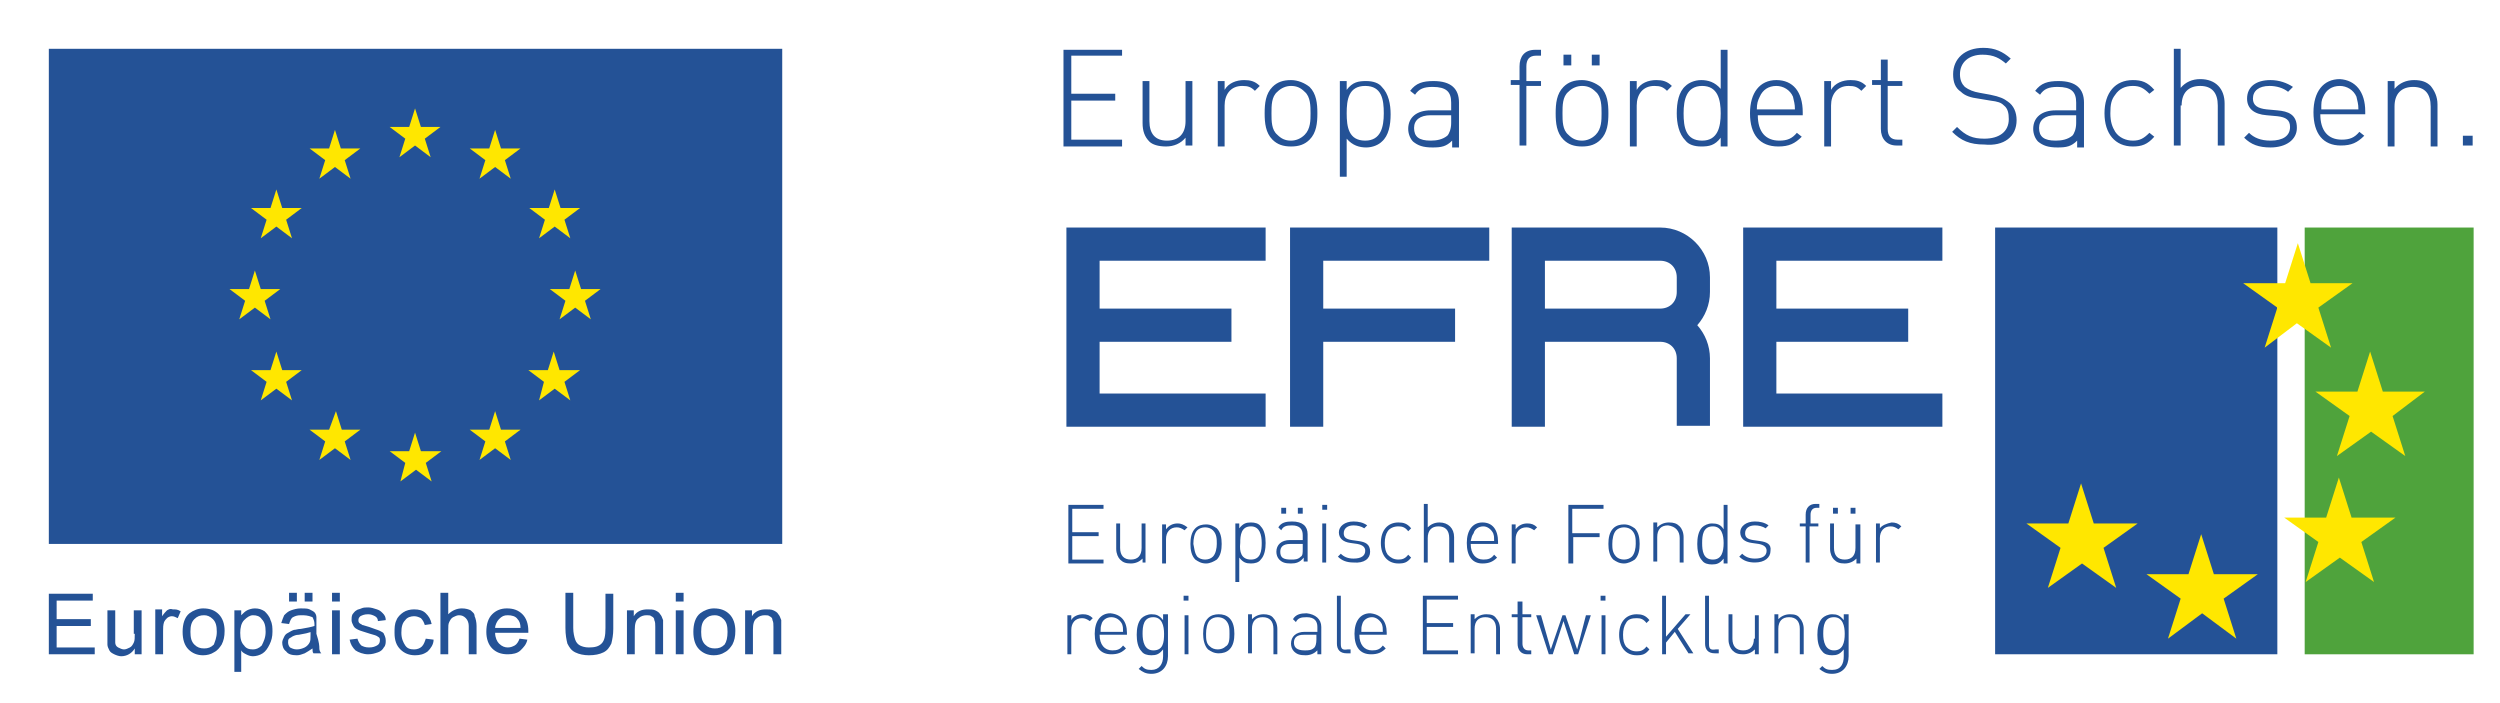 <svg xmlns="http://www.w3.org/2000/svg" viewBox="0 0 256 72">
    <path fill="#4fa33c" d="M236 23.3h17.3V67H236z"/>
    <path d="M204.3 23.3h28.9V67h-28.9V23.3zm-61.1 30.6c.4 0 .7.1 1 .5l.3-.3c-.4-.5-.8-.6-1.3-.6-1.1 0-1.8.8-1.8 2.1s.7 2.1 1.8 2.1c.6 0 .9-.1 1.3-.6l-.3-.3c-.3.4-.6.5-1 .5-.5 0-.8-.2-1.1-.5-.2-.3-.3-.6-.3-1.2 0-.5.1-.9.3-1.2.2-.3.6-.5 1.1-.5zm-22.6-.3c-.5 0-.9.2-1.2.6v-.5h-.4v4h.4v-2.5c0-.7.4-1.2 1.1-1.2.3 0 .5.1.8.3l.3-.3c-.4-.3-.7-.4-1-.4zm11.6 4.1c-.6 0-.9-.1-1.2-.4-.2-.2-.3-.5-.3-.8 0-.7.5-1.2 1.4-1.2h1.3v-.5c0-.6-.3-1-1.1-1-.6 0-.9.1-1.1.5l-.3-.3c.3-.5.8-.6 1.4-.6 1.1 0 1.6.5 1.6 1.3v2.8h-.4v-.4c-.4.5-.8.6-1.3.6zm0-.4c.4 0 .7 0 1-.3.2-.1.2-.4.2-.8v-.5h-1.3c-.7 0-1 .3-1 .8 0 .6.3.8 1.1.8zm-15.3.3h.4v-4h-.4v2.5c0 .8-.4 1.2-1.1 1.2-.7 0-1.1-.4-1.1-1.2v-2.5h-.4v2.6c0 .5.2.9.4 1.1.3.3.6.4 1.1.4.5 0 .9-.2 1.2-.5v.4zm6.6.1c-.5 0-.8-.2-1.1-.4-.4-.4-.5-1-.5-1.6 0-.6.1-1.2.5-1.6.3-.3.7-.4 1.1-.4.5 0 .8.2 1.1.4.4.4.5 1 .5 1.6 0 .6-.1 1.2-.5 1.6-.3.2-.7.4-1.1.4zm-.9-.7c.2.2.5.3.8.3s.6-.1.8-.3c.3-.3.4-.9.4-1.3 0-.5 0-1-.4-1.4-.2-.2-.5-.3-.8-.3s-.6.1-.8.3c-.3.3-.4.9-.4 1.4.1.4.1.9.4 1.3zm5.5.7c-.5 0-.8-.1-1.2-.6v2.5h-.4v-6h.4v.5c.4-.5.7-.6 1.2-.6.4 0 .8.1 1 .4.4.4.5 1.1.5 1.7 0 .6-.1 1.3-.5 1.7-.2.3-.6.4-1 .4zm0-.4c1 0 1.1-.9 1.1-1.7 0-.8-.2-1.7-1.1-1.7-1 0-1.1.9-1.1 1.7-.1.9.1 1.7 1.1 1.7zm12.2-.8c0-.8-.5-1-1.2-1.1l-.7-.1c-.6-.1-.8-.3-.8-.7 0-.5.4-.8 1-.8.4 0 .8.1 1.1.3l.3-.3c-.4-.3-.9-.4-1.4-.4-.9 0-1.5.5-1.5 1.1 0 .6.4 1 1.2 1.1l.7.1c.5.1.8.3.8.7 0 .5-.4.8-1.2.8-.6 0-1-.2-1.3-.5l-.3.3c.4.4.9.6 1.6.6 1.1.1 1.7-.4 1.7-1.1zm-4.9 1.1h.4v-4h-.4v4zm0-5.4h.5v-.5h-.5v.5zm25.6-.1h3.2v-.4h-3.6v6h.5V55h2.7v-.4H161v-2.5zm-10.8 3.5c0-1.3.6-2.1 1.6-2.1s1.6.7 1.6 2v.2h-2.8c0 1 .5 1.6 1.3 1.6.5 0 .8-.1 1.1-.5l.3.3c-.4.4-.8.6-1.5.6-1 0-1.6-.7-1.6-2.1zm.4-.2h2.4c0-.4 0-.5-.1-.8-.2-.4-.6-.7-1-.7-.5 0-.9.3-1 .7-.2.3-.2.4-.3.8zm25.9-3.7h.4v6h-.4v-.5c-.4.5-.7.6-1.2.6-.4 0-.8-.1-1-.4-.4-.4-.5-1.1-.5-1.7 0-.6.1-1.3.5-1.7.2-.2.6-.4 1-.4.5 0 .9.1 1.2.6v-2.5zm0 3.9c0-.8-.2-1.7-1.1-1.7-1 0-1.1.9-1.1 1.7 0 .8.1 1.7 1.1 1.7.9 0 1.1-.8 1.1-1.7zm11.7-3.6h-.5v.6h.5V52zm-8 3.4l-.7-.1c-.6-.1-.8-.3-.8-.7 0-.5.4-.8 1-.8.4 0 .8.1 1.1.3l.3-.3c-.4-.3-.9-.4-1.4-.4-.9 0-1.5.5-1.5 1.1 0 .6.4 1 1.2 1.1l.7.1c.5.1.8.3.8.7 0 .5-.4.8-1.2.8-.6 0-1-.2-1.3-.5l-.3.3c.4.4.9.6 1.6.6 1 0 1.6-.5 1.6-1.2.1-.7-.4-.9-1.1-1zm9.8.7c0 .8-.4 1.2-1.1 1.2-.7 0-1.1-.4-1.1-1.2v-2.5h-.4v2.6c0 .5.2.9.4 1.1.3.3.6.4 1.1.4.5 0 .9-.2 1.2-.5v.5h.4v-4h-.5v2.4zm0-4.1h-.5v.6h.5V52zm-41.1 5.6V55c0-.9-.6-1.5-1.5-1.5-.5 0-.9.2-1.2.5v-2.4h-.4v6h.4v-2.5c0-.8.4-1.2 1.1-1.2.7 0 1.1.4 1.1 1.2v2.5h.5zm-15.5-5V52h-.5v.6h.5zm59.1 1.5v-.5h-.4v4h.4v-2.5c0-.7.4-1.2 1.1-1.2.3 0 .5.1.8.3l.3-.3c-.3-.3-.6-.4-1-.4-.5.1-1 .3-1.2.6zm-6.2-.5h-.9v-.9c0-.4.2-.7.6-.7h.3v-.4h-.4c-.6 0-1 .4-1 1.1v.9h-.6v.3h.6v3.7h.4v-3.7h.9v-.3zM172 55.1v2.5h.4V55c0-.5-.2-.9-.4-1.1-.3-.3-.6-.4-1.1-.4-.5 0-.9.2-1.2.5v-.5h-.4v4h.4V55c0-.8.4-1.2 1.1-1.2.8.1 1.2.6 1.2 1.3zm-5.7 2.6c-.5 0-.8-.2-1.1-.4-.4-.4-.5-1-.5-1.6 0-.6.1-1.2.5-1.6.3-.3.7-.4 1.1-.4.5 0 .8.2 1.1.4.4.4.5 1 .5 1.6 0 .6-.1 1.2-.5 1.6-.3.2-.7.4-1.1.4zm-.8-.7c.2.2.5.3.8.3.3 0 .6-.1.8-.3.3-.3.4-.9.4-1.3 0-.5 0-1-.4-1.4-.2-.2-.5-.3-.8-.3-.3 0-.6.1-.8.3-.3.3-.4.9-.4 1.4 0 .4 0 .9.4 1.3zm-9.1-3.4c-.5 0-.9.2-1.2.6v-.5h-.4v4h.4v-2.5c0-.7.4-1.2 1.1-1.2.3 0 .5.1.8.3l.3-.3c-.3-.3-.6-.4-1-.4zm-24.7-1V52h-.5v.6h.5zm-18.7-.5v-.4h-3.6v6h3.6v-.4h-3.2v-2.4h2.7v-.4h-2.7v-2.4h3.2zm2.4 12.7v.2h-2.8c0 1 .5 1.6 1.3 1.6.5 0 .8-.1 1.1-.5l.3.3c-.4.4-.8.6-1.5.6-1.1 0-1.7-.7-1.7-2.1 0-1.3.6-2.1 1.6-2.1 1.1.1 1.7.8 1.7 2zm-.4-.1c0-.4 0-.5-.1-.8-.2-.4-.6-.7-1.1-.7-.5 0-.9.3-1 .7-.1.3-.1.4-.1.8h2.3zm-5.3-1.2V63h-.4v4h.4v-2.5c0-.7.4-1.2 1.1-1.2.3 0 .5.1.8.3l.3-.3c-.3-.3-.6-.4-1-.4-.5 0-1 .2-1.2.6zm9.5-.6h.4v4.3c0 1-.6 1.8-1.7 1.8-.6 0-.9-.2-1.3-.5l.3-.3c.3.3.5.4 1 .4.8 0 1.2-.6 1.2-1.4v-.7c-.4.5-.7.6-1.2.6-.4 0-.8-.1-1-.4-.4-.4-.5-1.1-.5-1.7 0-.6.1-1.3.5-1.7.2-.2.6-.4 1-.4.5 0 .8.1 1.2.6v-.6zm0 2c0-.8-.2-1.7-1.1-1.7-1 0-1.1.9-1.1 1.7 0 .8.2 1.7 1.1 1.7 1 0 1.1-.8 1.1-1.7zm2.1 2.1h.4v-4h-.4v4zm-.1-5.5h.5V61h-.5v.5zm46.4 1.8c.4 0 .7.1 1 .5l.3-.3c-.4-.5-.8-.6-1.3-.6-1.1 0-1.8.8-1.8 2.1s.7 2.1 1.8 2.1c.6 0 .9-.1 1.3-.6l-.3-.3c-.3.4-.6.5-1 .5-.5 0-.8-.2-1.1-.5-.2-.3-.3-.6-.3-1.2 0-.5.1-.9.3-1.2.2-.4.6-.5 1.1-.5zm-3.7-1.8h.5V61h-.5v.5zm-8.1.1h-.4v1.3h-.6v.3h.6v2.7c0 .6.3 1.1 1 1.1h.4v-.4h-.3c-.4 0-.6-.3-.6-.7v-2.7h.9v-.3h-.9v-1.3zm5.7 4.9l-1.2-3.5h-.3l-1.2 3.5-1-3.5h-.5l1.3 4h.4l1.1-3.4 1.1 3.4h.4l1.3-4h-.5l-.9 3.5zm11.6-3.6h-.5l-2 2.3V61h-.4v6h.4v-1.2l.9-1.1 1.4 2.2h.5l-1.6-2.5 1.3-1.5zM164 67h.4v-4h-.4v4zm11-1.1V61h-.4v4.9c0 .6.3 1 1 1h.4v-.4h-.3c-.6.1-.7-.1-.7-.6zm8.3-3c-.5 0-.9.2-1.2.5v-.5h-.4v4h.4v-2.5c0-.8.4-1.2 1.1-1.2.7 0 1.1.4 1.1 1.2V67h.4v-2.6c0-.5-.2-.9-.4-1.1-.2-.3-.5-.4-1-.4zm5.6 0h.4v4.3c0 1-.6 1.8-1.7 1.8-.6 0-.9-.2-1.3-.5l.3-.3c.3.3.5.4 1 .4.9 0 1.2-.6 1.2-1.4v-.7c-.4.5-.7.6-1.2.6-.4 0-.8-.1-1-.4-.4-.4-.5-1.1-.5-1.7 0-.6.1-1.3.5-1.7.2-.2.6-.4 1-.4.5 0 .8.1 1.2.6v-.6zm0 2c0-.8-.2-1.7-1.1-1.7-1 0-1.1.9-1.1 1.7 0 .8.2 1.7 1.1 1.7.9 0 1.1-.8 1.1-1.7zm-9.3.5c0 .8-.4 1.2-1.1 1.2-.7 0-1.1-.4-1.1-1.2v-2.5h-.4v2.6c0 .5.2.9.4 1.1.3.3.6.4 1.1.4.5 0 .9-.2 1.2-.5v.5h.4v-4h-.4v2.4zm-50.2-2.5c-.5 0-.9.2-1.2.5v-.5h-.4v4h.4v-2.5c0-.8.4-1.2 1.1-1.2.7 0 1.1.4 1.1 1.2V67h.4v-2.6c0-.5-.2-.9-.4-1.1-.2-.3-.6-.4-1-.4zm-3.5.4c.4.4.5 1 .5 1.6 0 .6-.1 1.2-.5 1.6-.3.3-.7.4-1.1.4-.5 0-.8-.2-1.1-.4-.4-.4-.5-1.1-.5-1.6 0-.6.1-1.2.5-1.6.3-.3.7-.4 1.1-.4.4 0 .8.1 1.1.4zm0 1.6c0-.5 0-1-.4-1.4-.2-.2-.5-.3-.8-.3-.3 0-.6.1-.8.3-.3.3-.4.9-.4 1.4 0 .5 0 1 .4 1.3.2.2.5.3.8.3.3 0 .6-.1.8-.3.4-.2.4-.8.4-1.3zm19.8 2.1h3.6v-.4h-3.2v-2.4h2.7v-.4h-2.7v-2.4h3.2V61h-3.6v6zm-8.4-1.1V61h-.4v4.9c0 .6.3 1 1 1h.4v-.4h-.3c-.6.1-.7-.1-.7-.6zm-2-1.7V67h-.4v-.4c-.3.3-.7.5-1.2.5-.6 0-.9-.1-1.2-.4-.2-.2-.3-.5-.3-.8 0-.7.5-1.2 1.4-1.2h1.3v-.5c0-.6-.3-1-1.1-1-.6 0-.9.1-1.1.5l-.3-.3c.3-.5.8-.6 1.4-.6.9.1 1.5.6 1.5 1.4zm-.5.8h-1.3c-.7 0-1 .3-1 .8s.3.8 1.1.8c.4 0 .7 0 1-.3.1-.1.2-.4.2-.8V65zm7.2-.2v.2h-2.8c0 1 .5 1.6 1.3 1.6.5 0 .8-.1 1.1-.5l.3.3c-.4.4-.8.6-1.5.6-1.1 0-1.7-.7-1.7-2.1 0-1.3.6-2.1 1.6-2.1 1.1.1 1.7.8 1.7 2zm-.4-.1c0-.4 0-.5-.1-.8-.2-.4-.6-.7-1-.7-.5 0-.9.3-1 .7-.1.3-.1.4-.1.8h2.2zm10.6-1.8c-.5 0-.9.2-1.2.5v-.5h-.4v4h.4v-2.5c0-.8.4-1.2 1.1-1.2.7 0 1.1.4 1.1 1.2V67h.4v-2.6c0-.5-.2-.9-.4-1.1-.2-.3-.5-.4-1-.4zm-22.6-36.2v-3.4h-20.4v20.4h20.4v-3.4h-17V35h13.5v-3.4h-13.5v-4.9h17zm48.9 17h20.4v-3.4h-17V35h13.5v-3.4h-13.5v-4.9h17v-3.4h-20.4v20.4zm-20.3 0h-3.4V23.3H170c2.8 0 5.1 2.3 5.1 5.1v1.5c0 1.3-.5 2.5-1.3 3.4.8.9 1.3 2.1 1.3 3.4v6.9h-3.4v-6.9c0-1-.7-1.7-1.7-1.7h-11.8v8.7zm0-12.1H170c1 0 1.7-.7 1.7-1.7v-1.5c0-1-.7-1.7-1.7-1.7h-11.8v4.9zm-5.7-4.9v-3.4h-20.4v20.4h3.4V35H149v-3.4h-13.5v-4.9h17zm-37.6-12.4h-5.2v-4h4.5v-.7h-4.5V5.7h5.2v-.6h-6V15h6v-.7zm4.5.7c.8 0 1.5-.3 2-.9v.8h.7V8.3h-.7v4.1c0 1.3-.7 2-1.9 2s-1.8-.7-1.8-2V8.3h-.7v4.3c0 .8.2 1.4.7 1.9.3.3.9.5 1.7.5zm6-4.2c0-1.1.6-2 1.8-2 .6 0 .9.1 1.3.5l.5-.5c-.5-.5-1-.6-1.6-.6-.8 0-1.6.3-2 1v-.9h-.7V15h.7v-4.2zm4.9 3.5c-.7-.7-.8-1.7-.8-2.7 0-1 .1-2 .8-2.7.5-.5 1.1-.7 1.9-.7.7 0 1.4.3 1.9.7.7.7.8 1.7.8 2.7 0 1-.1 2-.8 2.7-.5.5-1.1.7-1.9.7-.8 0-1.4-.2-1.9-.7zm-.1-2.7c0 .8 0 1.7.6 2.2.4.4.8.6 1.4.6.5 0 1-.2 1.4-.6.6-.6.6-1.5.6-2.2s0-1.7-.6-2.2c-.4-.4-.8-.6-1.4-.6-.5 0-1 .2-1.4.6-.6.5-.6 1.4-.6 2.2zm7.7 6.5h-.7V8.3h.7v.9c.6-.8 1.2-.9 2-.9.7 0 1.3.2 1.6.6.7.7.9 1.8.9 2.8 0 1.1-.2 2.2-.9 2.8-.3.3-.9.6-1.6.6-.7 0-1.4-.2-2-.9v3.9zm0-6.5c0 1.4.2 2.8 1.9 2.8 1.6 0 1.9-1.4 1.9-2.8s-.2-2.8-1.9-2.8-1.9 1.4-1.9 2.8zm10.7-.4v-.7c0-1.1-.5-1.6-1.9-1.6-.9 0-1.4.2-1.8.8l-.5-.4c.6-.8 1.3-1 2.4-1 1.8 0 2.6.8 2.6 2.2v4.6h-.7v-.7c-.6.6-1.1.7-2 .7-1 0-1.5-.2-2-.6-.3-.3-.5-.8-.5-1.3 0-1.2.9-1.9 2.3-1.9h2.1zm0 .6h-2.1c-1.1 0-1.7.5-1.7 1.3 0 .9.5 1.3 1.7 1.3.6 0 1.2-.1 1.7-.5.2-.2.4-.7.4-1.3v-.8zm7 3.1h.7V8.8h1.5v-.5h-1.5V6.8c0-.7.3-1.1 1-1.1h.5v-.6h-.6c-1.1 0-1.6.7-1.6 1.7v1.4h-.9v.5h.9v6.2zm4.5-.6c-.7-.7-.8-1.7-.8-2.7 0-1 .1-2 .8-2.7.5-.5 1.1-.7 1.9-.7.7 0 1.4.3 1.9.7.7.7.8 1.7.8 2.7 0 1-.1 2-.8 2.7-.5.5-1.1.7-1.9.7-.8 0-1.4-.2-1.9-.7zm-.1-2.7c0 .8 0 1.7.6 2.2.4.4.8.6 1.4.6.5 0 1-.2 1.4-.6.6-.6.6-1.5.6-2.2s0-1.7-.6-2.2c-.4-.4-.8-.6-1.4-.6-.5 0-1 .2-1.4.6-.6.5-.6 1.4-.6 2.2zm.9-6h-.8v1.1h.8V5.6zm2.9 0h-.8v1.1h.8V5.6zm3.8 5.2c0-1.1.6-2 1.8-2 .6 0 .9.1 1.3.5l.5-.5c-.5-.5-1-.6-1.6-.6-.8 0-1.6.3-2 1v-.9h-.7V15h.7v-4.2zm5 3.6c-.7-.7-.9-1.8-.9-2.8 0-1.1.2-2.2.9-2.8.3-.3.9-.6 1.6-.6.7 0 1.4.2 2 .9v-4h.7V15h-.7v-.9c-.6.8-1.2.9-2 .9-.7 0-1.3-.2-1.6-.6zm-.2-2.8c0 1.4.2 2.8 1.9 2.8 1.6 0 1.9-1.4 1.9-2.8s-.3-2.8-1.9-2.8c-1.6 0-1.9 1.4-1.9 2.8zm6.8 0c0-2.1 1-3.4 2.7-3.4 1.7 0 2.7 1.2 2.7 3.3v.3H180c0 1.7.8 2.6 2.2 2.6.8 0 1.3-.2 1.8-.8l.5.4c-.7.7-1.3 1-2.4 1-1.9 0-2.9-1.2-2.9-3.4zm.7-.4h3.9c0-.6-.1-.8-.2-1.3-.3-.7-1-1.1-1.7-1.1-.8 0-1.4.4-1.7 1.1-.2.4-.3.7-.3 1.3zm7.6-.4c0-1.1.6-2 1.8-2 .6 0 .9.1 1.3.5l.5-.5c-.5-.5-1-.6-1.6-.6-.8 0-1.6.3-2 1v-.9h-.7V15h.7v-4.2zm5.1 2.4c0 1 .6 1.7 1.6 1.7h.6v-.6h-.5c-.7 0-1-.4-1-1.1V8.8h1.5v-.5h-1.5V6.1h-.7v2.1h-.9v.5h.9v4.5zm13.9-.9c0-.8-.3-1.5-.9-1.9-.4-.3-.8-.5-1.8-.7l-1.1-.2c-.6-.1-1.1-.3-1.5-.6-.3-.3-.5-.7-.5-1.3 0-1.2.9-2 2.3-2 1.2 0 1.8.4 2.4.9l.5-.5c-.8-.7-1.6-1.1-2.8-1.1-1.9 0-3.1 1.1-3.1 2.7 0 .8.2 1.4.8 1.8.4.4 1 .6 1.8.7l1.2.2c.8.1 1.1.2 1.4.5.4.3.5.8.5 1.4 0 1.3-1 2-2.5 2-1.2 0-1.9-.3-2.8-1.2l-.5.5c.9.9 1.8 1.3 3.3 1.3 2 .2 3.3-.8 3.3-2.5zm6.1-1.1v-.7c0-1.1-.5-1.6-1.9-1.6-.9 0-1.4.2-1.8.8l-.5-.4c.6-.8 1.3-1 2.4-1 1.8 0 2.6.8 2.6 2.2v4.6h-.7v-.7c-.6.6-1.1.7-2 .7-1 0-1.5-.2-2-.6-.3-.3-.5-.8-.5-1.3 0-1.2.9-1.9 2.3-1.9h2.1zm0 .6h-2.1c-1.1 0-1.7.5-1.7 1.3 0 .9.5 1.3 1.7 1.3.6 0 1.2-.1 1.7-.5.2-.2.4-.7.4-1.3v-.8zm5.8 3.2c.9 0 1.5-.2 2.2-1l-.5-.4c-.6.6-1 .8-1.7.8s-1.4-.3-1.8-.9c-.3-.5-.5-1-.5-1.9 0-.9.1-1.4.5-1.9.4-.6 1-.9 1.8-.9.7 0 1.1.2 1.7.8l.5-.4c-.7-.8-1.3-1-2.2-1-1.8 0-2.9 1.3-2.9 3.4 0 2.1 1.1 3.4 2.9 3.4zm5-4.2c0-1.3.7-2 1.9-2s1.8.7 1.8 2v4.1h.7v-4.3c0-1.5-.9-2.5-2.5-2.5-.8 0-1.5.3-2 .9V5h-.7v9.9h.7v-4.1zm9.8.5l-1.1-.1c-.9-.1-1.4-.4-1.4-1.1 0-.8.6-1.3 1.7-1.3.7 0 1.4.2 1.9.6l.5-.5c-.6-.4-1.4-.7-2.3-.7-1.5 0-2.4.7-2.4 1.9 0 1 .7 1.6 2 1.7l1.1.1c.9.1 1.3.4 1.3 1.1 0 .9-.7 1.4-2 1.4-1 0-1.7-.3-2.2-.8l-.5.5c.7.7 1.5 1 2.7 1 1.6 0 2.7-.8 2.7-2 0-1.4-.9-1.7-2-1.8zm9 .1v.3h-4.6c0 1.7.8 2.6 2.2 2.6.8 0 1.3-.2 1.8-.8l.5.4c-.7.7-1.3 1-2.4 1-1.8 0-2.8-1.2-2.8-3.4 0-2.1 1-3.4 2.7-3.4 1.6.1 2.6 1.3 2.6 3.3zm-.7-.2c0-.6-.1-.8-.2-1.3-.3-.7-1-1.1-1.7-1.1-.8 0-1.4.4-1.7 1.1-.2.4-.2.6-.2 1.3h3.8zm5.7-3c-.8 0-1.5.3-2 .9v-.8h-.7V15h.7v-4.1c0-1.3.7-2 1.9-2s1.8.7 1.8 2V15h.7v-4.3c0-.8-.3-1.4-.7-1.9-.4-.4-.9-.6-1.7-.6zm5 5.7v1h1v-1h-1zM5 55.7h75.1V5H5v50.7zm.8 8.4h3.5v-.7H5.8v-1.9h3.7v-.7H5V67h4.7v-.7H5.8v-2.2zm8 .8c0 .4 0 .7-.1.9-.1.2-.2.4-.4.5-.2.1-.4.2-.6.2-.2 0-.4-.1-.6-.2-.2-.1-.3-.3-.3-.5v-3.3H11V66c0 .2.1.4.2.6.1.2.3.3.5.4.2.1.5.2.7.2.6 0 1.1-.3 1.4-.8v.6h.7v-4.5h-.8v2.4zm3.3-2.4c-.1.1-.3.3-.5.6v-.7h-.7V67h.8v-2.4c0-.3 0-.6.1-.9.1-.2.2-.3.3-.4.1-.1.3-.2.5-.2s.4.1.6.2l.3-.7c-.3-.2-.5-.2-.8-.2-.3-.1-.4 0-.6.1zm5.3.4c.4.4.6 1 .6 1.7 0 .6-.1 1-.3 1.4-.2.3-.4.6-.8.8-.3.2-.7.3-1.1.3-.6 0-1.1-.2-1.5-.6-.4-.4-.6-1-.6-1.8s.2-1.5.7-1.9c.4-.3.9-.5 1.4-.5.7 0 1.2.2 1.6.6zm-.2 1.8c0-.6-.1-1-.4-1.3-.3-.3-.6-.4-.9-.4-.4 0-.7.1-1 .4-.3.3-.4.7-.4 1.3 0 .6.1 1 .4 1.3.3.3.6.4 1 .4s.7-.1 1-.4c.1-.3.3-.7.3-1.3zm5.5-1.2c.2.4.2.8.2 1.2 0 .5-.1.9-.3 1.3-.2.4-.4.7-.7.9s-.7.3-1 .3c-.3 0-.5-.1-.7-.2-.2-.1-.4-.2-.5-.4v2.2H24v-6.3h.7v.5c.2-.2.4-.4.6-.5s.5-.2.8-.2c.4 0 .7.1 1 .3.2.2.5.5.6.9zm-.5 1.2c0-.6-.1-1-.4-1.3-.2-.3-.5-.4-.9-.4-.3 0-.6.2-.9.5-.3.3-.4.8-.4 1.3 0 .6.1 1 .4 1.3.2.3.5.4.9.4.3 0 .6-.1.9-.4.2-.4.4-.8.4-1.4zm3.2-4h-.8v.9h.8v-.9zm1.6 0h-.8v.9h.8v-.9zm.7 5.7c0 .2.1.4.2.5h-.8c-.1-.1-.1-.3-.1-.5-.3.2-.6.4-.8.5-.3.1-.5.2-.8.2-.5 0-.9-.1-1.1-.4-.3-.2-.4-.6-.4-.9 0-.2.1-.4.2-.6.1-.2.2-.3.4-.4.2-.1.3-.2.6-.3.2 0 .4-.1.7-.1.6-.1 1.1-.2 1.4-.3v-.2c0-.3-.1-.5-.2-.7-.5-.2-.8-.2-1.2-.2-.4 0-.6.1-.8.2-.2.1-.3.4-.4.7l-.8-.1c.1-.3.2-.6.3-.8.2-.2.4-.4.7-.5.3-.1.6-.2 1-.2s.7 0 .9.1c.2.1.4.2.5.3.1.1.2.3.2.5v1.7c.3.9.3 1.3.3 1.5zm-.8-1.7c-.3.1-.7.2-1.3.3-.3 0-.5.1-.7.2-.1.1-.2.1-.3.2-.1.1-.1.2-.1.4s.1.4.2.5c.2.1.4.2.7.2.3 0 .6-.1.8-.2.2-.1.4-.3.5-.5.1-.2.1-.4.1-.8v-.3zm2.1-3.1h.8v-.9H34v.9zm0 5.4h.8v-4.5H34V67zm4.9-2.4c-.2-.1-.6-.2-1.1-.4-.4-.1-.6-.2-.7-.2-.1-.1-.2-.1-.3-.2-.1-.1-.1-.2-.1-.3 0-.2.1-.3.2-.4.2-.1.4-.2.8-.2.3 0 .5.1.7.2.2.1.3.3.3.5l.8-.1c0-.3-.1-.5-.3-.7s-.3-.3-.6-.4c-.3-.1-.6-.2-.9-.2-.2 0-.5 0-.7.1-.2.1-.4.1-.5.2-.2.1-.3.3-.4.4-.1.2-.1.4-.1.6 0 .2.1.4.2.6.1.2.3.3.5.4.2.1.6.2 1.2.4.4.1.7.2.8.3.2.1.2.2.2.4s-.1.4-.3.5c-.2.1-.4.2-.8.2s-.6-.1-.8-.2c-.2-.2-.3-.4-.4-.7l-.8.1c.1.5.3.8.6 1.1.3.2.8.4 1.3.4.4 0 .7-.1 1-.2.3-.1.5-.3.6-.5.2-.2.2-.5.2-.7 0-.3-.1-.5-.2-.7 0-.1-.2-.2-.4-.3zm4.3 1.6c-.2.2-.5.3-.8.3-.4 0-.7-.1-.9-.4-.2-.3-.4-.7-.4-1.3 0-.6.1-1 .4-1.3.2-.3.6-.4.9-.4.3 0 .5.1.7.2.2.2.3.4.4.7l.7-.1c-.1-.5-.3-.8-.6-1.1-.3-.3-.7-.4-1.2-.4-.4 0-.8.1-1.1.3-.3.2-.6.5-.7.8-.2.4-.2.8-.2 1.3 0 .8.2 1.3.6 1.7.4.4.9.6 1.5.6.5 0 .9-.1 1.3-.4.3-.3.6-.7.6-1.2l-.8-.1c-.1.3-.2.6-.4.8zm5-3.7c-.2-.1-.5-.2-.9-.2-.5 0-1 .2-1.4.6v-2.2h-.8V67h.8v-2.5c0-.4 0-.6.1-.8.1-.2.2-.4.4-.5.2-.1.4-.2.6-.2.3 0 .5.1.7.3.2.2.3.5.3.8V67h.8v-2.9c0-.4-.1-.8-.2-1 0-.3-.2-.4-.4-.6zm5.3.4c.4.4.6 1 .6 1.7v.2h-3.4c0 .5.2.9.4 1.1.3.3.6.4.9.4.3 0 .5-.1.7-.2.2-.1.4-.4.5-.7l.8.1c-.1.5-.4.8-.7 1.1-.3.3-.8.4-1.3.4-.7 0-1.2-.2-1.6-.6-.4-.4-.6-1-.6-1.7 0-.8.2-1.4.6-1.8.4-.4.9-.6 1.5-.6.7 0 1.2.2 1.6.6zm-.2 1.4c0-.4-.1-.7-.3-.9-.2-.3-.6-.4-1-.4s-.6.1-.9.4c-.2.2-.4.6-.4.9h2.6zm8.7 0c0 .8-.1 1.3-.4 1.6-.3.3-.7.4-1.3.4-.4 0-.7-.1-.9-.2-.2-.1-.4-.3-.5-.6-.1-.3-.2-.7-.2-1.2v-3.6h-.8v3.6c0 .7.1 1.2.2 1.6.2.4.4.7.8.9.4.2.9.3 1.4.3.6 0 1.1-.1 1.5-.3.4-.2.6-.5.8-.9.1-.4.2-.9.2-1.5v-3.6H62v3.5zm5.6-1.4c-.1-.2-.3-.3-.5-.4-.2-.1-.5-.1-.8-.1-.6 0-1.1.2-1.4.7v-.6h-.7V67h.8v-2.5c0-.6.1-1 .4-1.2.2-.2.5-.3.8-.3.2 0 .4 0 .5.1.2.1.3.2.3.4.1.2.1.4.1.7V67h.8v-2.8-.7c-.1-.3-.2-.5-.3-.6zm1.6 4.1h.8v-4.5h-.8V67zm0-5.4h.8v-.9h-.8v.9zm5.5 1.3c.4.4.6 1 .6 1.7 0 .6-.1 1-.3 1.4-.2.3-.4.6-.8.8-.3.2-.7.3-1.1.3-.6 0-1.1-.2-1.5-.6-.4-.4-.6-1-.6-1.8s.2-1.5.7-1.9c.4-.3.9-.5 1.4-.5.7 0 1.2.2 1.6.6zm-.2 1.8c0-.6-.1-1-.4-1.3-.3-.3-.6-.4-.9-.4-.4 0-.7.1-1 .4-.3.3-.4.7-.4 1.3 0 .6.1 1 .4 1.3.3.3.6.4 1 .4s.7-.1 1-.4c.2-.3.3-.7.3-1.3zm5.2-1.8c-.1-.2-.3-.3-.5-.4-.2-.1-.5-.1-.8-.1-.6 0-1.1.2-1.4.7v-.6h-.7V67h.8v-2.5c0-.6.1-1 .4-1.2.2-.2.5-.3.8-.3.2 0 .4 0 .5.1.2.1.3.2.3.4.1.2.1.4.1.7V67h.8v-2.8-.7c-.1-.3-.2-.5-.3-.6z" fill="#245296"/>
    <path d="M231.9 35.6l1.3-4.1-3.5-2.5h4.3l1.3-4.1 1.3 4.1h4.3l-3.5 2.5 1.3 4.1-3.5-2.5-3.3 2.5zm16.4 4.5H244l-1.3-4.1-1.3 4.1h-4.3l3.5 2.5-1.3 4.1 3.5-2.5 3.5 2.5-1.3-4.1 3.3-2.5zM240.8 53l-1.3-4.1-1.3 4.1h-4.3l3.5 2.5-1.3 4.1 3.5-2.5 3.5 2.5-1.3-4.1 3.5-2.5h-4.5zm-14.1 5.8l-1.3-4.1-1.3 4.1h-4.3l3.5 2.5-1.3 4.1 3.5-2.6 3.5 2.6-1.3-4.1 3.5-2.5h-4.5zm-12.3-5.2l-1.3-4.1-1.3 4.1h-4.3l3.5 2.5-1.3 4.1 3.5-2.5 3.5 2.5-1.3-4.1 3.5-2.5h-4.5zM40.9 16.1l1.6-1.2 1.6 1.2-.6-1.9 1.6-1.2h-2l-.6-1.9-.6 1.9h-2l1.6 1.2-.6 1.9zm-8.2 2.2l1.6-1.2 1.6 1.2-.6-1.9 1.6-1.2h-2l-.6-1.9-.6 1.9h-2l1.6 1.2-.6 1.9zm-6 6.1l1.6-1.2 1.6 1.2-.6-1.9 1.6-1.2h-2l-.6-1.9-.6 1.9h-2l1.6 1.2-.6 1.9zm-.6 7.1l1.6 1.2-.6-1.9 1.6-1.2h-2l-.6-1.9-.6 1.9h-2l1.6 1.2-.6 1.9 1.6-1.2zm2.8 6.4l-.6-1.9-.6 1.9h-2l1.6 1.2-.6 1.9 1.6-1.2 1.6 1.2-.6-1.9 1.6-1.2h-2zM35 44l-.6-1.9-.7 1.9h-2l1.6 1.2-.6 1.9 1.6-1.2 1.6 1.2-.6-1.9 1.6-1.2H35zm8.1 2.2l-.6-1.9-.6 1.9h-2l1.6 1.2-.5 1.9 1.6-1.2 1.6 1.2-.6-1.9 1.6-1.2h-2.1zm8.2-2.2l-.6-1.9-.6 1.9h-2l1.6 1.2-.6 1.9 1.6-1.2 1.6 1.2-.6-1.9 1.6-1.2h-2zm6-6.1l-.6-1.9-.6 1.9h-2l1.6 1.2-.5 1.9 1.6-1.2 1.6 1.2-.6-1.9 1.6-1.2h-2.1zm2.2-8.3l-.6-1.9-.6 1.9h-2l1.6 1.2-.6 1.9 1.6-1.2 1.6 1.2-.6-1.9 1.6-1.2h-2zm-4.3-5.2l1.6-1.2 1.6 1.2-.6-1.9 1.6-1.2h-2l-.6-1.9-.6 1.9h-2l1.6 1.2-.6 1.9zm-4.5-11.1l-.6 1.9h-2l1.6 1.2-.6 1.9 1.6-1.2 1.6 1.2-.6-1.9 1.6-1.2h-2l-.6-1.9z" fill="#ffe700"/>
</svg>
